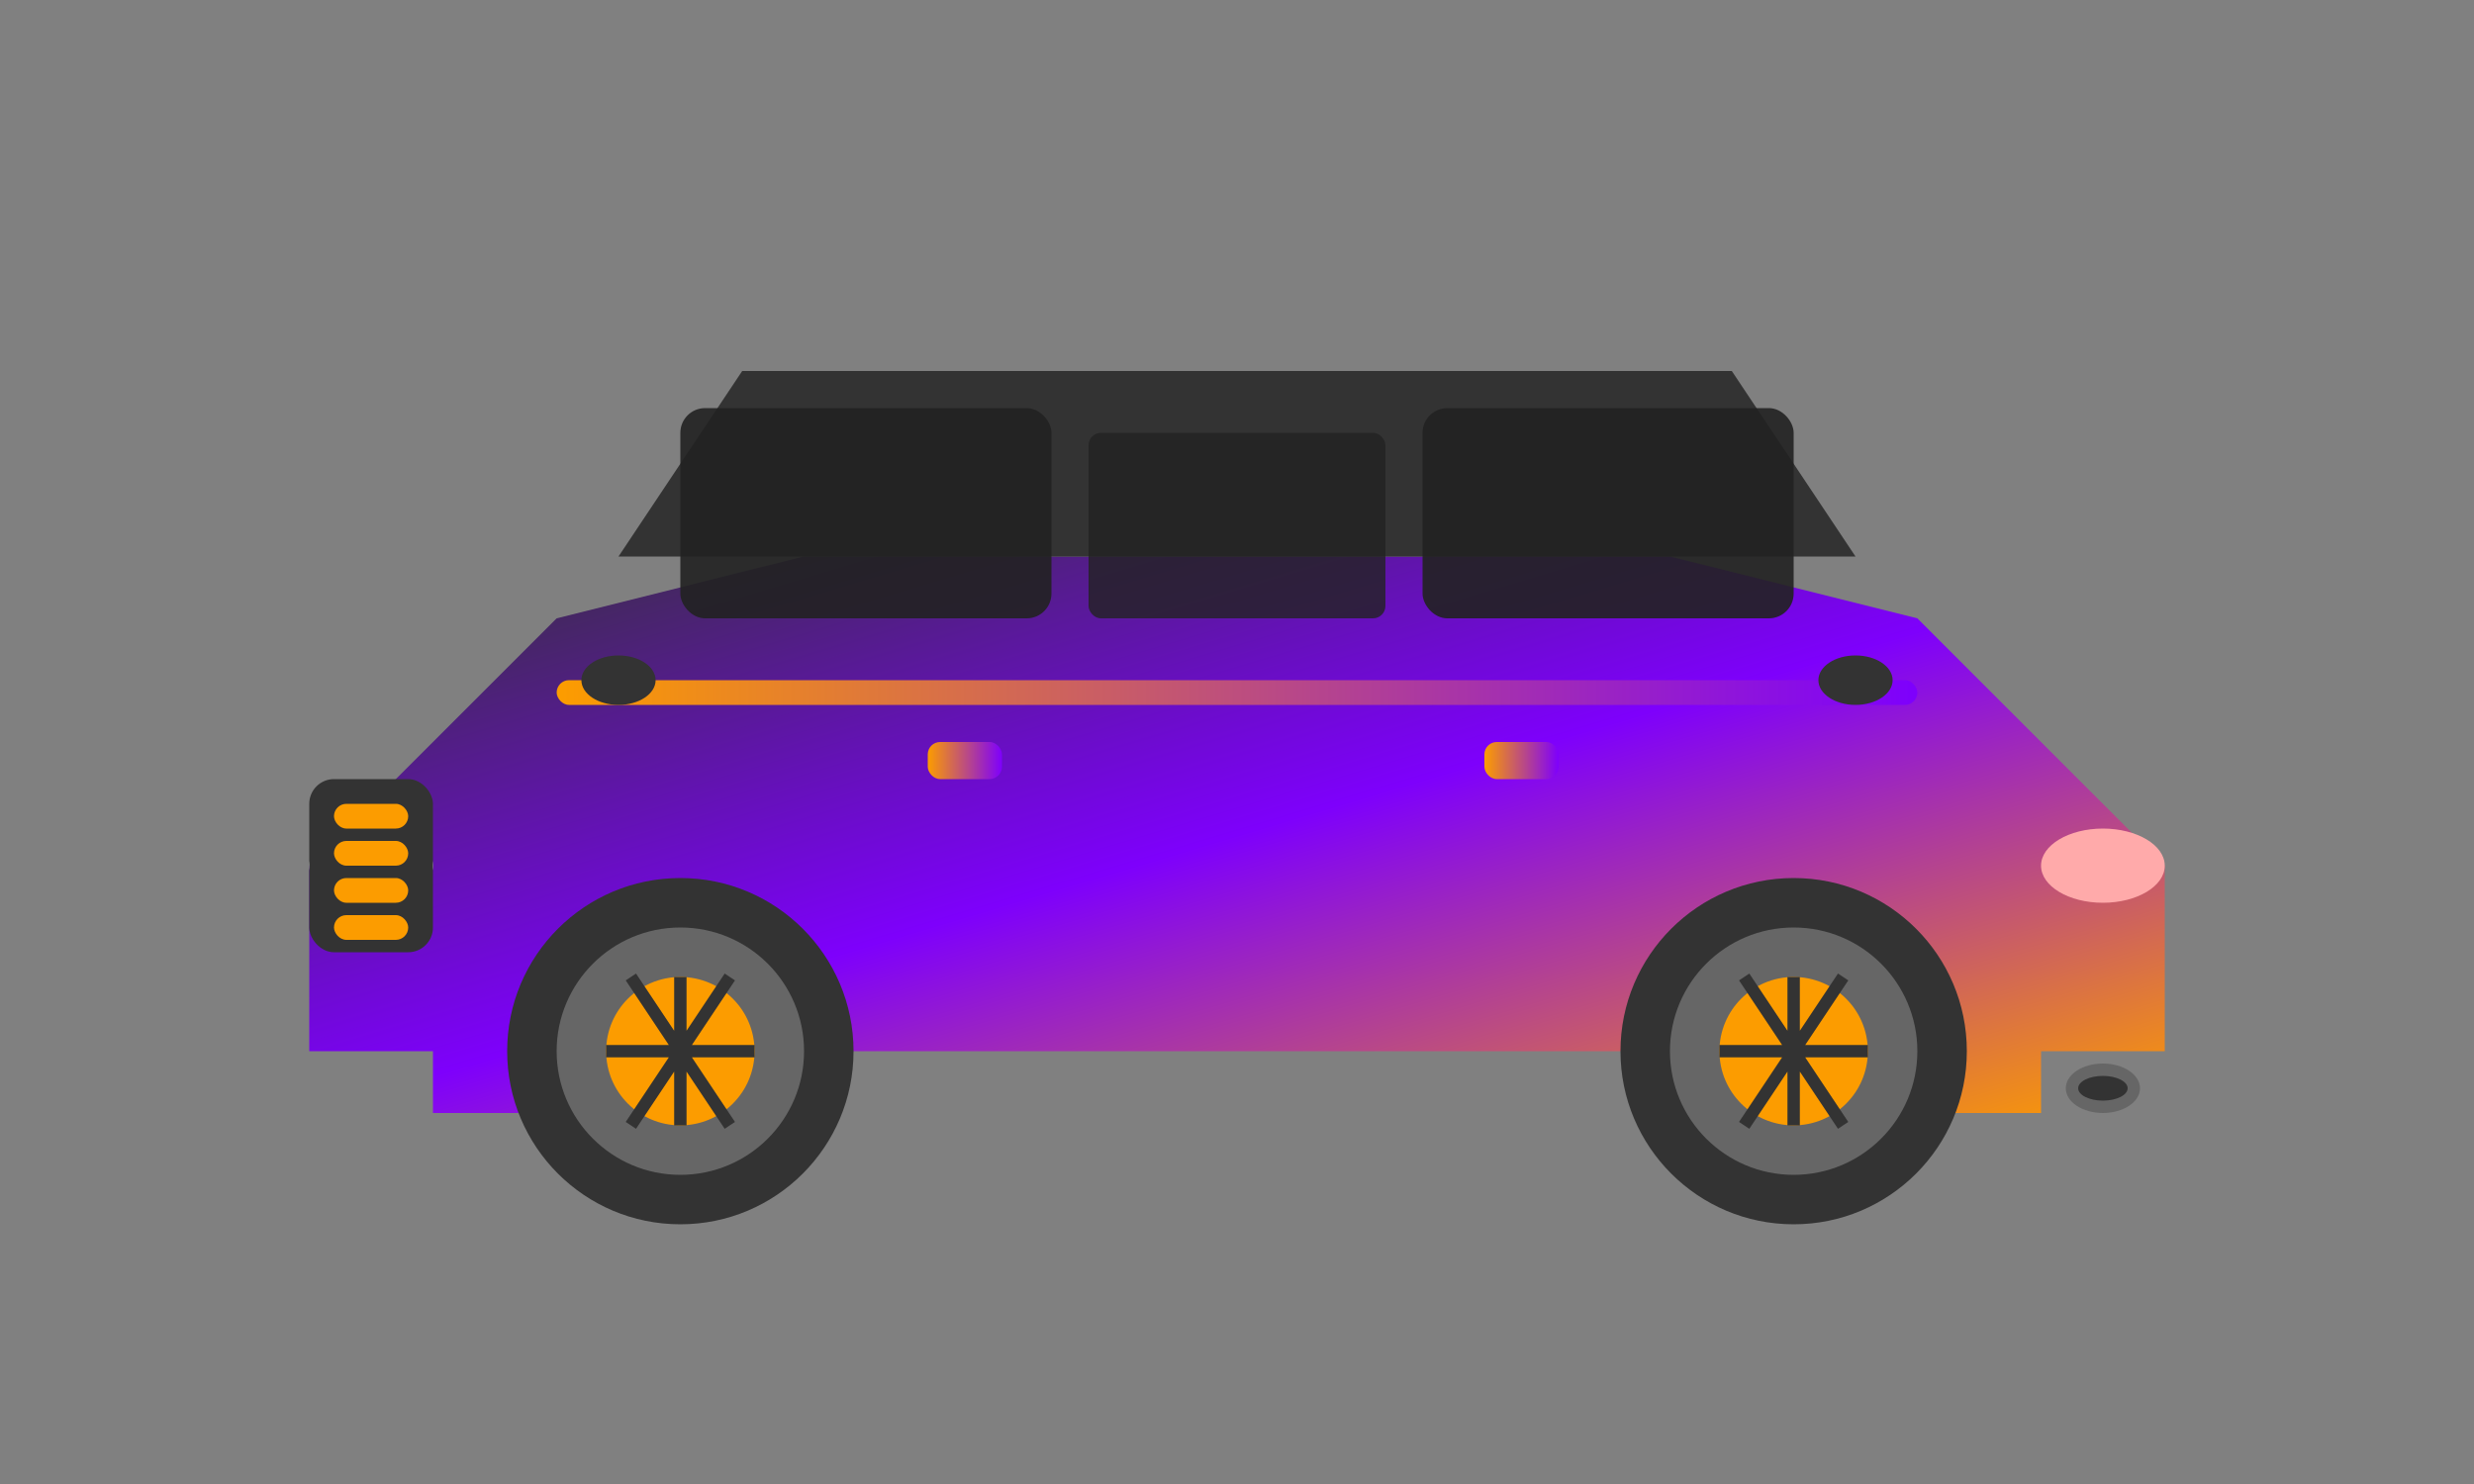 <svg width="200" height="120" viewBox="0 0 200 120" fill="none" xmlns="http://www.w3.org/2000/svg">
    <rect x="0" y="0" width="200" height="120" fill="#808080" stroke="none"/>
    <defs>
        <linearGradient id="luxuryGrad" x1="0%" y1="0%" x2="100%" y2="100%">
            <stop offset="0%" style="stop-color:#333;stop-opacity:1" />
            <stop offset="50%" style="stop-color:#7e00fc;stop-opacity:1" />
            <stop offset="100%" style="stop-color:#fc9c00;stop-opacity:1" />
        </linearGradient>
        <linearGradient id="luxuryAccent" x1="0%" y1="0%" x2="100%" y2="0%">
            <stop offset="0%" style="stop-color:#fc9c00;stop-opacity:1" />
            <stop offset="100%" style="stop-color:#7e00fc;stop-opacity:1" />
        </linearGradient>
    </defs>
    
    <!-- Car body -->
    <path d="M25 70 L35 60 L45 50 L65 45 L135 45 L155 50 L165 60 L175 70 L175 85 L165 85 L165 90 L155 90 L155 85 L45 85 L45 90 L35 90 L35 85 L25 85 Z" fill="url(#luxuryGrad)"/>
    
    <!-- Car roof -->
    <path d="M50 45 L60 30 L140 30 L150 45 Z" fill="#333"/>
    
    <!-- Windows with tinted effect -->
    <rect x="55" y="33" width="30" height="17" rx="2" fill="#222" opacity="0.9"/>
    <rect x="115" y="33" width="30" height="17" rx="2" fill="#222" opacity="0.9"/>
    
    <!-- Side windows -->
    <rect x="88" y="35" width="24" height="15" rx="1" fill="#222" opacity="0.8"/>
    
    <!-- Chrome strip -->
    <rect x="45" y="55" width="110" height="2" rx="1" fill="url(#luxuryAccent)"/>
    
    <!-- Front and rear lights -->
    <ellipse cx="30" cy="70" rx="5" ry="3" fill="#ffffff"/>
    <ellipse cx="170" cy="70" rx="5" ry="3" fill="#ffaaaa"/>
    
    <!-- LED details -->
    <rect x="27" y="67" width="1" height="6" fill="#aaeeff"/>
    <rect x="29" y="67" width="1" height="6" fill="#aaeeff"/>
    <rect x="31" y="67" width="1" height="6" fill="#aaeeff"/>
    
    <!-- Wheels (premium design) -->
    <circle cx="55" cy="85" r="14" fill="#333"/>
    <circle cx="145" cy="85" r="14" fill="#333"/>
    <circle cx="55" cy="85" r="10" fill="#666"/>
    <circle cx="145" cy="85" r="10" fill="#666"/>
    <circle cx="55" cy="85" r="6" fill="#fc9c00"/>
    <circle cx="145" cy="85" r="6" fill="#fc9c00"/>
    
    <!-- Spoke details -->
    <path d="M55 79 L55 91 M49 85 L61 85 M51 79 L59 91 M51 91 L59 79" stroke="#333" stroke-width="1"/>
    <path d="M145 79 L145 91 M139 85 L151 85 M141 79 L149 91 M141 91 L149 79" stroke="#333" stroke-width="1"/>
    
    <!-- Door handles (premium) -->
    <rect x="75" y="60" width="6" height="3" rx="1" fill="url(#luxuryAccent)"/>
    <rect x="120" y="60" width="6" height="3" rx="1" fill="url(#luxuryAccent)"/>
    
    <!-- Grille (luxury design) -->
    <rect x="25" y="63" width="10" height="14" rx="2" fill="#333"/>
    <rect x="27" y="65" width="6" height="2" rx="1" fill="#fc9c00"/>
    <rect x="27" y="68" width="6" height="2" rx="1" fill="#fc9c00"/>
    <rect x="27" y="71" width="6" height="2" rx="1" fill="#fc9c00"/>
    <rect x="27" y="74" width="6" height="2" rx="1" fill="#fc9c00"/>
    
    <!-- Side mirror -->
    <ellipse cx="50" cy="55" rx="3" ry="2" fill="#333"/>
    <ellipse cx="150" cy="55" rx="3" ry="2" fill="#333"/>
    
    <!-- Exhaust -->
    <ellipse cx="170" cy="88" rx="3" ry="2" fill="#666"/>
    <ellipse cx="170" cy="88" rx="2" ry="1" fill="#333"/>
</svg>
